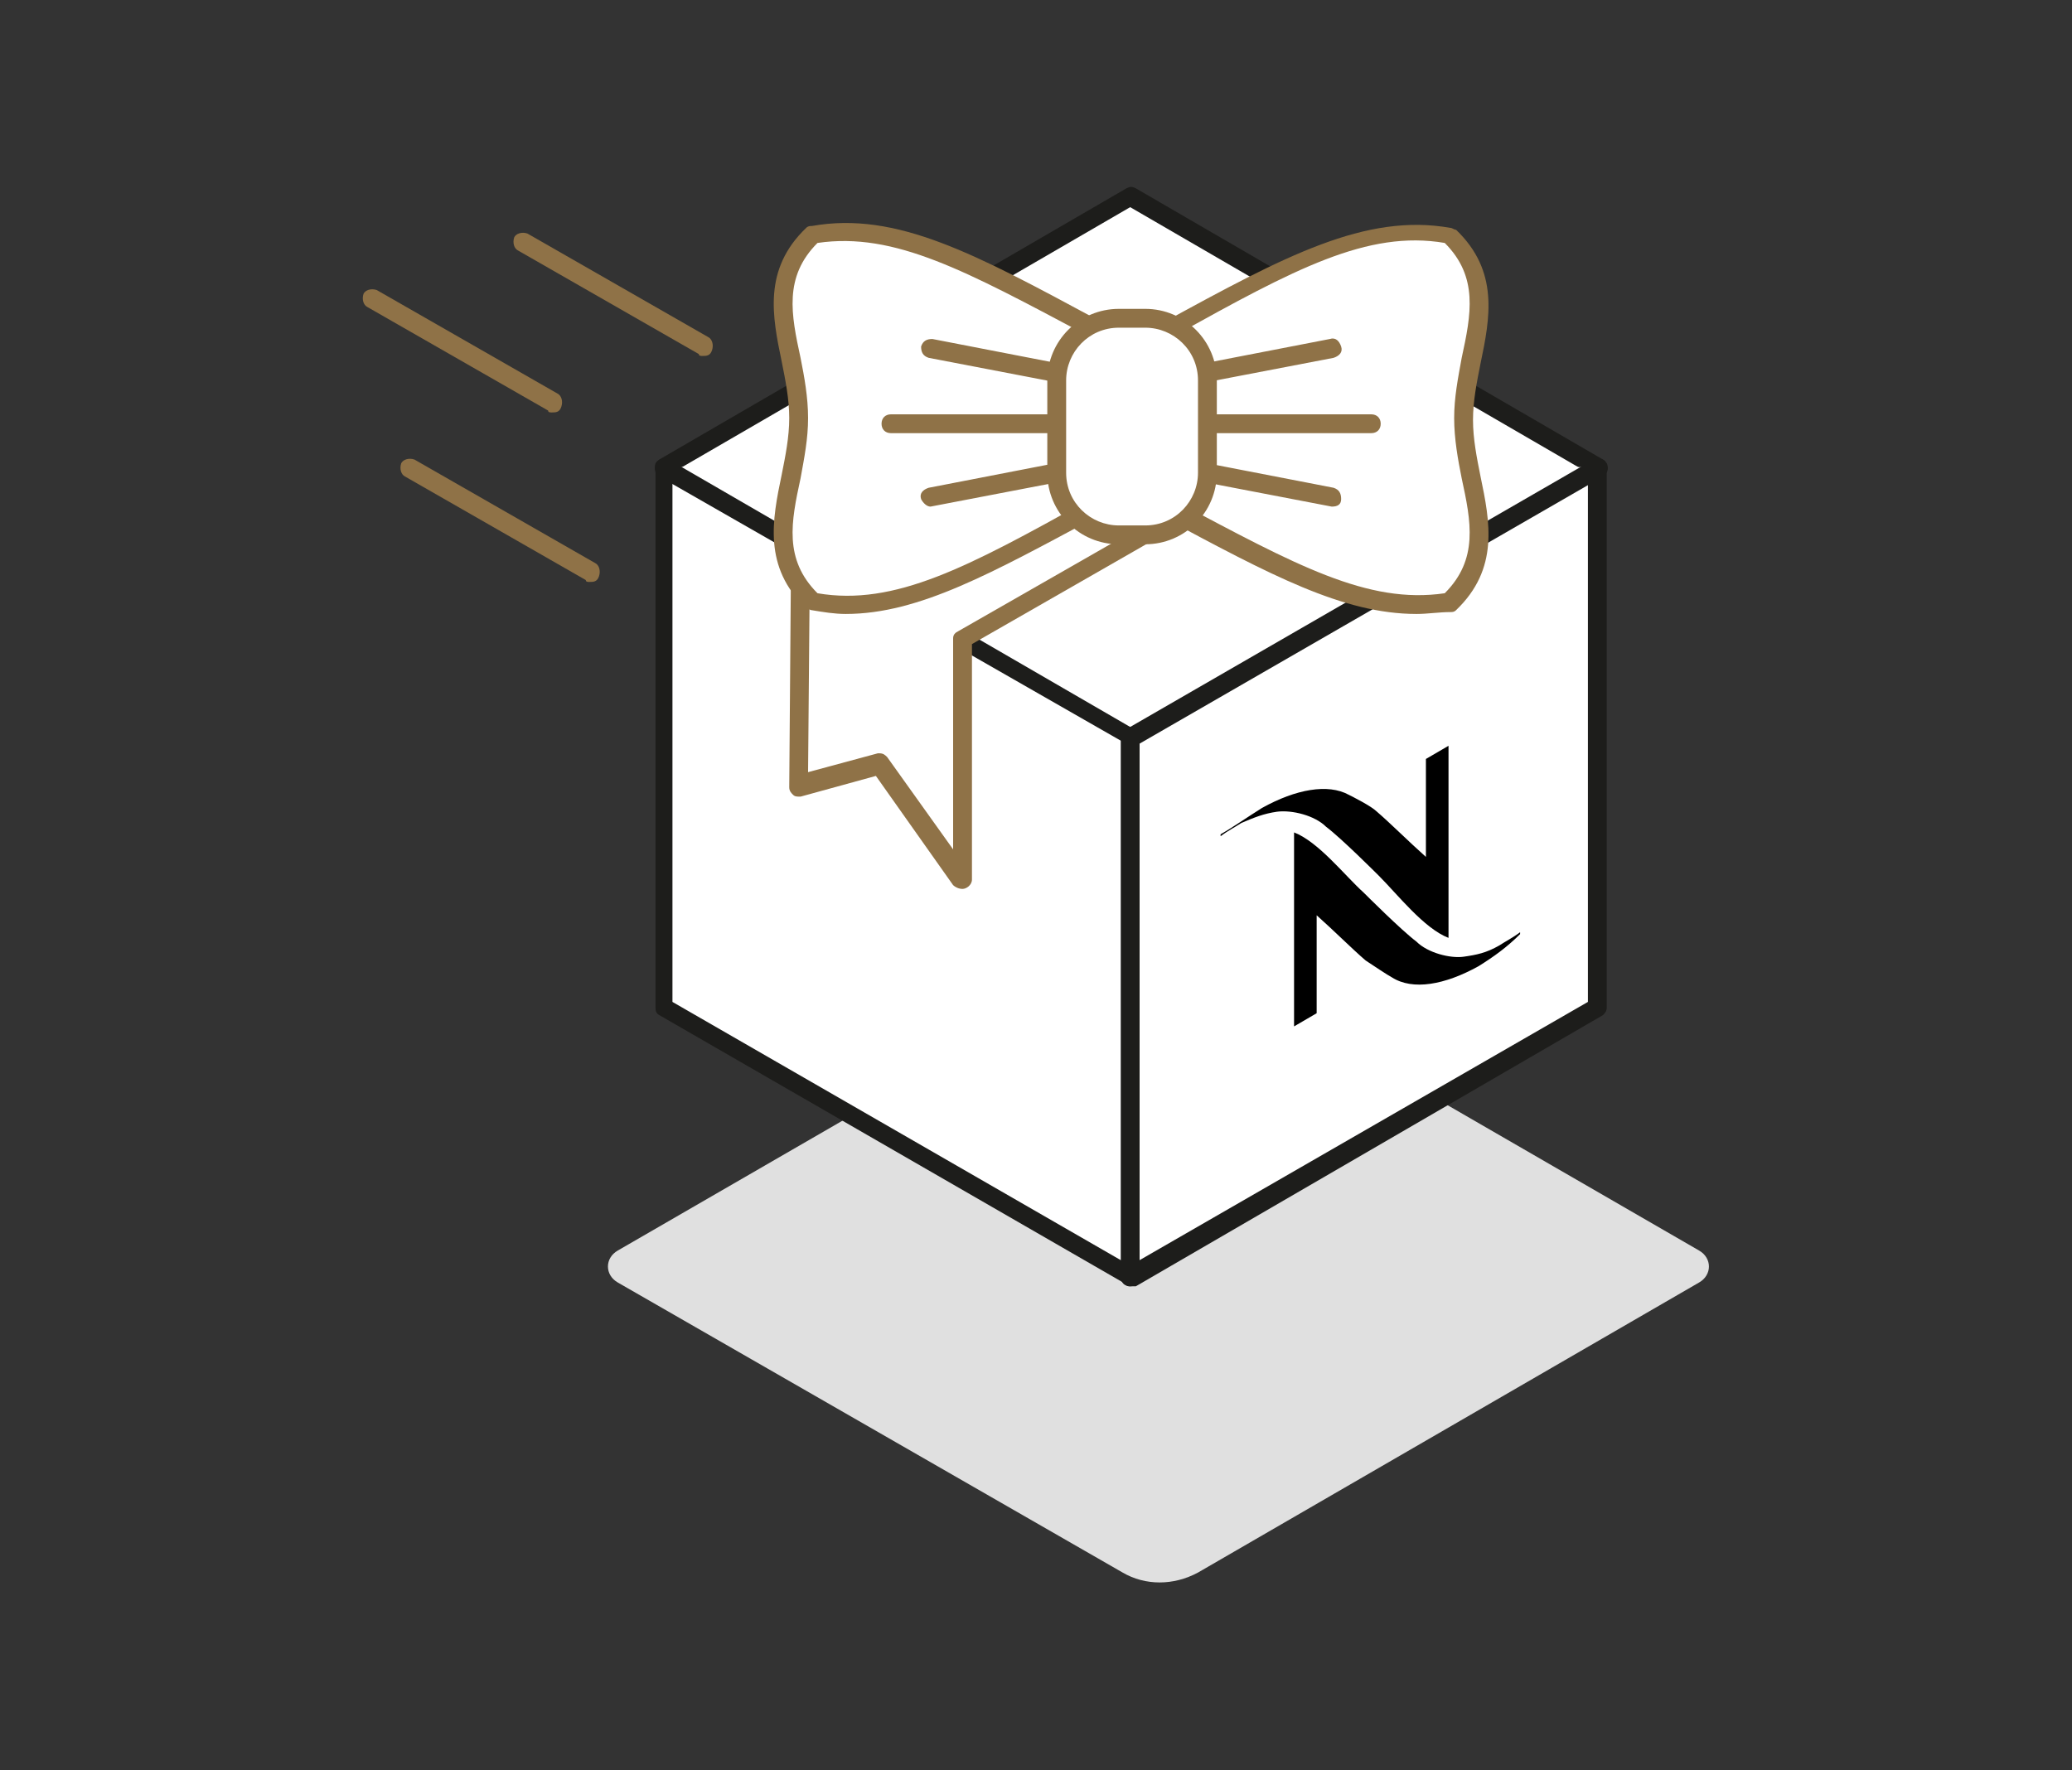 <svg xmlns="http://www.w3.org/2000/svg" width="110" height="94" viewBox="0 0 110 94">
  <rect x="0" y="0" width="110" height="94" fill="#333333" stroke="none"/>
  <path fill="#E0E0E0" d="M59.6 83.5L32.8 68.1c-.7-.4-.7-1.3 0-1.7L61 50.1c.3-.2.7-.2 1 0l28.2 16.3c.7.4.7 1.3 0 1.7L63.6 83.5c-1.3.7-2.8.7-4 0z"/>
  <path fill="#FFF" d="M84.9 24.8L60 10.5 35.2 24.8v28.7L60 67.8l24.9-14.3z"/>
  <path fill="#1D1D1B" d="M60 68.3c-.1 0-.2 0-.2-.1L35 53.9c-.2-.1-.2-.3-.2-.4V24.8c0-.2.1-.3.2-.4L59.8 10c.2-.1.3-.1.5 0l24.8 14.4c.2.1.2.3.2.4v28.7c0 .2-.1.3-.2.4L60.3 68.3H60zM35.7 53.2l24.3 14 24.3-14V25.1L60 11 35.7 25.1v28.1z"/>
  <path fill="#FFF" d="M84.9 24.8L60 39.1 35.2 24.8"/>
  <path fill="#1D1D1B" d="M60 39.6c-.1 0-.2 0-.2-.1L35 25.3c-.2-.1-.3-.4-.2-.7.1-.2.4-.3.7-.2L60 38.6l24.6-14.2c.2-.1.5-.1.7.2.1.2.1.5-.2.7L60.3 39.6H60z"/>
  <path d="M68.7 44.2c1.3.5 2.7 2.3 3.7 3.2.1.1 2 2 2.8 2.6.6.6 1.8.9 2.5.8.7-.1 1.2-.2 1.9-.6.3-.2.7-.4 1.1-.7v.1c-.7.7-1.4 1.2-2.2 1.7-1.8 1-3.5 1.3-4.6.6-.2-.1-1.1-.7-1.4-.9-.7-.6-1.7-1.6-2.6-2.4v5.2l-1.2.7V44.2z"/>
  <path d="M67 42.9c1.8-1 3.5-1.3 4.6-.7.2.1 1.2.6 1.5.9.7.6 1.7 1.6 2.6 2.4v-5.2l1.2-.7v10.2c-1.3-.5-2.7-2.3-3.7-3.3-.1-.1-2-2-2.8-2.6-.6-.6-1.8-.9-2.6-.8-.7.1-1.2.3-1.9.6-.3.2-.7.4-1.1.7v-.1c.7-.4 1.4-.9 2.2-1.4z"/>
  <path fill="#1D1D1B" d="M60 68.3c-.3 0-.5-.2-.5-.5V39.1c0-.3.2-.5.5-.5s.5.2.5.5v28.7c0 .3-.2.5-.5.5z"/>
  <path fill="#FFF" d="M29.3 21.4l-9.5-5.5"/>
  <path fill="#8F7247" d="M29.3 21.9c-.1 0-.2 0-.2-.1l-9.6-5.5c-.2-.1-.3-.4-.2-.7.1-.2.4-.3.7-.2l9.6 5.5c.2.1.3.4.2.7-.1.3-.3.3-.5.3z"/>
  <path fill="#FFF" d="M37.3 18.4l-9.5-5.5"/>
  <path fill="#8F7247" d="M37.3 18.9c-.1 0-.2 0-.2-.1l-9.6-5.5c-.2-.1-.3-.4-.2-.7.1-.2.4-.3.7-.2l9.6 5.5c.2.1.3.4.2.7-.1.3-.3.3-.5.3z"/>
  <path fill="#FFF" d="M31.3 30.4l-9.5-5.5"/>
  <path fill="#8F7247" d="M31.3 30.9c-.1 0-.2 0-.2-.1l-9.6-5.5c-.2-.1-.3-.4-.2-.7.1-.2.4-.3.7-.2l9.6 5.5c.2.1.3.4.2.7-.1.3-.3.3-.5.3z"/>
  <path fill="#FFF" d="M59.1 19.4L42.4 29v12.7l4.3-1.2 4.3 6.2h.1V33.9l16.6-9.6z"/>
  <path fill="#8F7247" d="M51.1 47.2c-.2 0-.4-.1-.5-.2l-4.1-5.8-4 1.1c-.2 0-.3 0-.4-.1-.1-.1-.2-.2-.2-.4L42 29c0-.2.1-.3.3-.4L58.9 19c.2-.1.3-.1.5 0l8.6 5c.2.1.2.3.2.4s-.1.3-.2.4l-16.4 9.4v12.5c0 .3-.3.5-.5.5zM46.7 40c.2 0 .3.1.4.2l3.5 4.9V33.9c0-.2.1-.3.3-.4l15.9-9.1-7.7-4.4L43 29.3 42.9 41l3.7-1h.1z"/>
  <path fill="#FFF" d="M58.2 26.9c-6.6 3.5-10.7 5.8-15.1 5-3-2.8-.8-6.4-.8-9.7s-2.2-6.9.8-9.7c4.4-.8 8.5 1.5 15.1 5v9.4z"/>
  <path fill="#8F7247" d="M44.9 32.6c-.6 0-1.2-.1-1.8-.2-.1 0-.2-.1-.3-.1-2.3-2.2-1.8-4.7-1.3-7.1.2-1 .4-2 .4-3s-.2-2-.4-3c-.5-2.4-1-4.9 1.3-7.1.1-.1.2-.1.3-.1 4.5-.8 8.7 1.5 15.2 5l.2.1c.2.1.3.3.3.4v9.4c0 .2-.1.4-.3.4l-.2.1c-5.6 3-9.5 5.2-13.4 5.2zm-1.5-1.1c4.1.7 8-1.4 14.3-4.9v-8.8c-6.4-3.4-10.2-5.5-14.3-4.9-1.8 1.8-1.4 3.8-.9 6.1.2 1 .4 2.1.4 3.2s-.2 2.1-.4 3.2c-.5 2.3-.9 4.3.9 6.1z"/>
  <path d="M47.3 22.5h10"/>
  <path fill="#8F7247" d="M57.3 23h-10c-.3 0-.5-.2-.5-.5s.2-.5.5-.5h10c.3 0 .5.2.5.5s-.3.5-.5.5z"/>
  <path d="M49.4 18.5l9.8 1.9"/>
  <path fill="#8F7247" d="M59.2 20.9c-.1 0-.1 0 0 0L49.3 19c-.3-.1-.4-.3-.4-.6.1-.3.3-.4.6-.4l9.8 1.9c.3.1.4.3.4.6-.1.3-.3.4-.5.4z"/>
  <path d="M49.4 26.4l9.8-1.9"/>
  <path fill="#8F7247" d="M49.4 26.9c-.2 0-.4-.2-.5-.4-.1-.3.1-.5.4-.6l9.8-1.9c.3-.1.5.1.6.4.1.3-.1.5-.4.6l-9.9 1.9z"/>
  <path fill="#FFF" d="M61.9 26.9c6.6 3.5 10.7 5.8 15.1 5 3-2.8.8-6.4.8-9.7s2.2-6.9-.8-9.7c-4.4-.8-8.5 1.5-15.1 5v9.4z"/>
  <path fill="#8F7247" d="M75.2 32.6c-3.9 0-7.8-2.1-13.4-5.1l-.2-.1c-.2-.1-.3-.3-.3-.4v-9.4c0-.2.1-.4.3-.4l.2-.1c6.4-3.5 10.7-5.8 15.2-5 .1 0 .2.1.3.1 2.3 2.2 1.8 4.7 1.3 7.1-.2 1-.4 2-.4 3s.2 2 .4 3c.5 2.4 1 4.9-1.3 7.1-.1.1-.2.1-.3.1-.6 0-1.2.1-1.8.1zm-12.8-6c6.4 3.4 10.2 5.5 14.3 4.9 1.8-1.8 1.4-3.8.9-6.1-.2-1-.4-2.1-.4-3.2s.2-2.1.4-3.2c.5-2.3.9-4.3-.9-6.1-4.1-.7-8 1.4-14.3 4.9v8.8z"/>
  <path d="M72.8 22.5h-10"/>
  <path fill="#8F7247" d="M72.8 23h-10c-.3 0-.5-.2-.5-.5s.2-.5.5-.5h10c.3 0 .5.2.5.5s-.2.5-.5.5z"/>
  <path d="M70.7 18.5l-9.8 1.9"/>
  <path fill="#8F7247" d="M60.9 20.9c-.2 0-.4-.2-.5-.4-.1-.3.1-.5.4-.6l9.8-1.9c.3-.1.5.1.6.4.1.3-.1.5-.4.6l-9.9 1.9c.1 0 .1 0 0 0z"/>
  <path d="M70.7 26.4l-9.8-1.9"/>
  <path fill="#8F7247" d="M70.7 26.9L60.8 25c-.3-.1-.4-.3-.4-.6.1-.3.3-.4.6-.4l9.8 1.9c.3.1.4.3.4.6s-.2.4-.5.4z"/>
  <path fill="#FFF" d="M59.4 28.4h1.4c1.8 0 3.3-1.5 3.3-3.3v-4.9c0-1.8-1.5-3.3-3.3-3.3h-1.4c-1.8 0-3.3 1.5-3.3 3.3v4.9c-.1 1.8 1.4 3.3 3.3 3.3z"/>
  <path fill="#8F7247" d="M60.8 28.9h-1.4c-2.1 0-3.8-1.7-3.8-3.8v-4.9c0-2.1 1.7-3.8 3.8-3.8h1.4c2.1 0 3.8 1.7 3.8 3.8v4.9c0 2.1-1.7 3.8-3.8 3.8zm-1.4-11.5c-1.6 0-2.8 1.3-2.8 2.8v4.9c0 1.6 1.3 2.8 2.8 2.8h1.4c1.6 0 2.8-1.3 2.8-2.8v-4.9c0-1.6-1.3-2.8-2.8-2.8h-1.4z"/>
</svg>